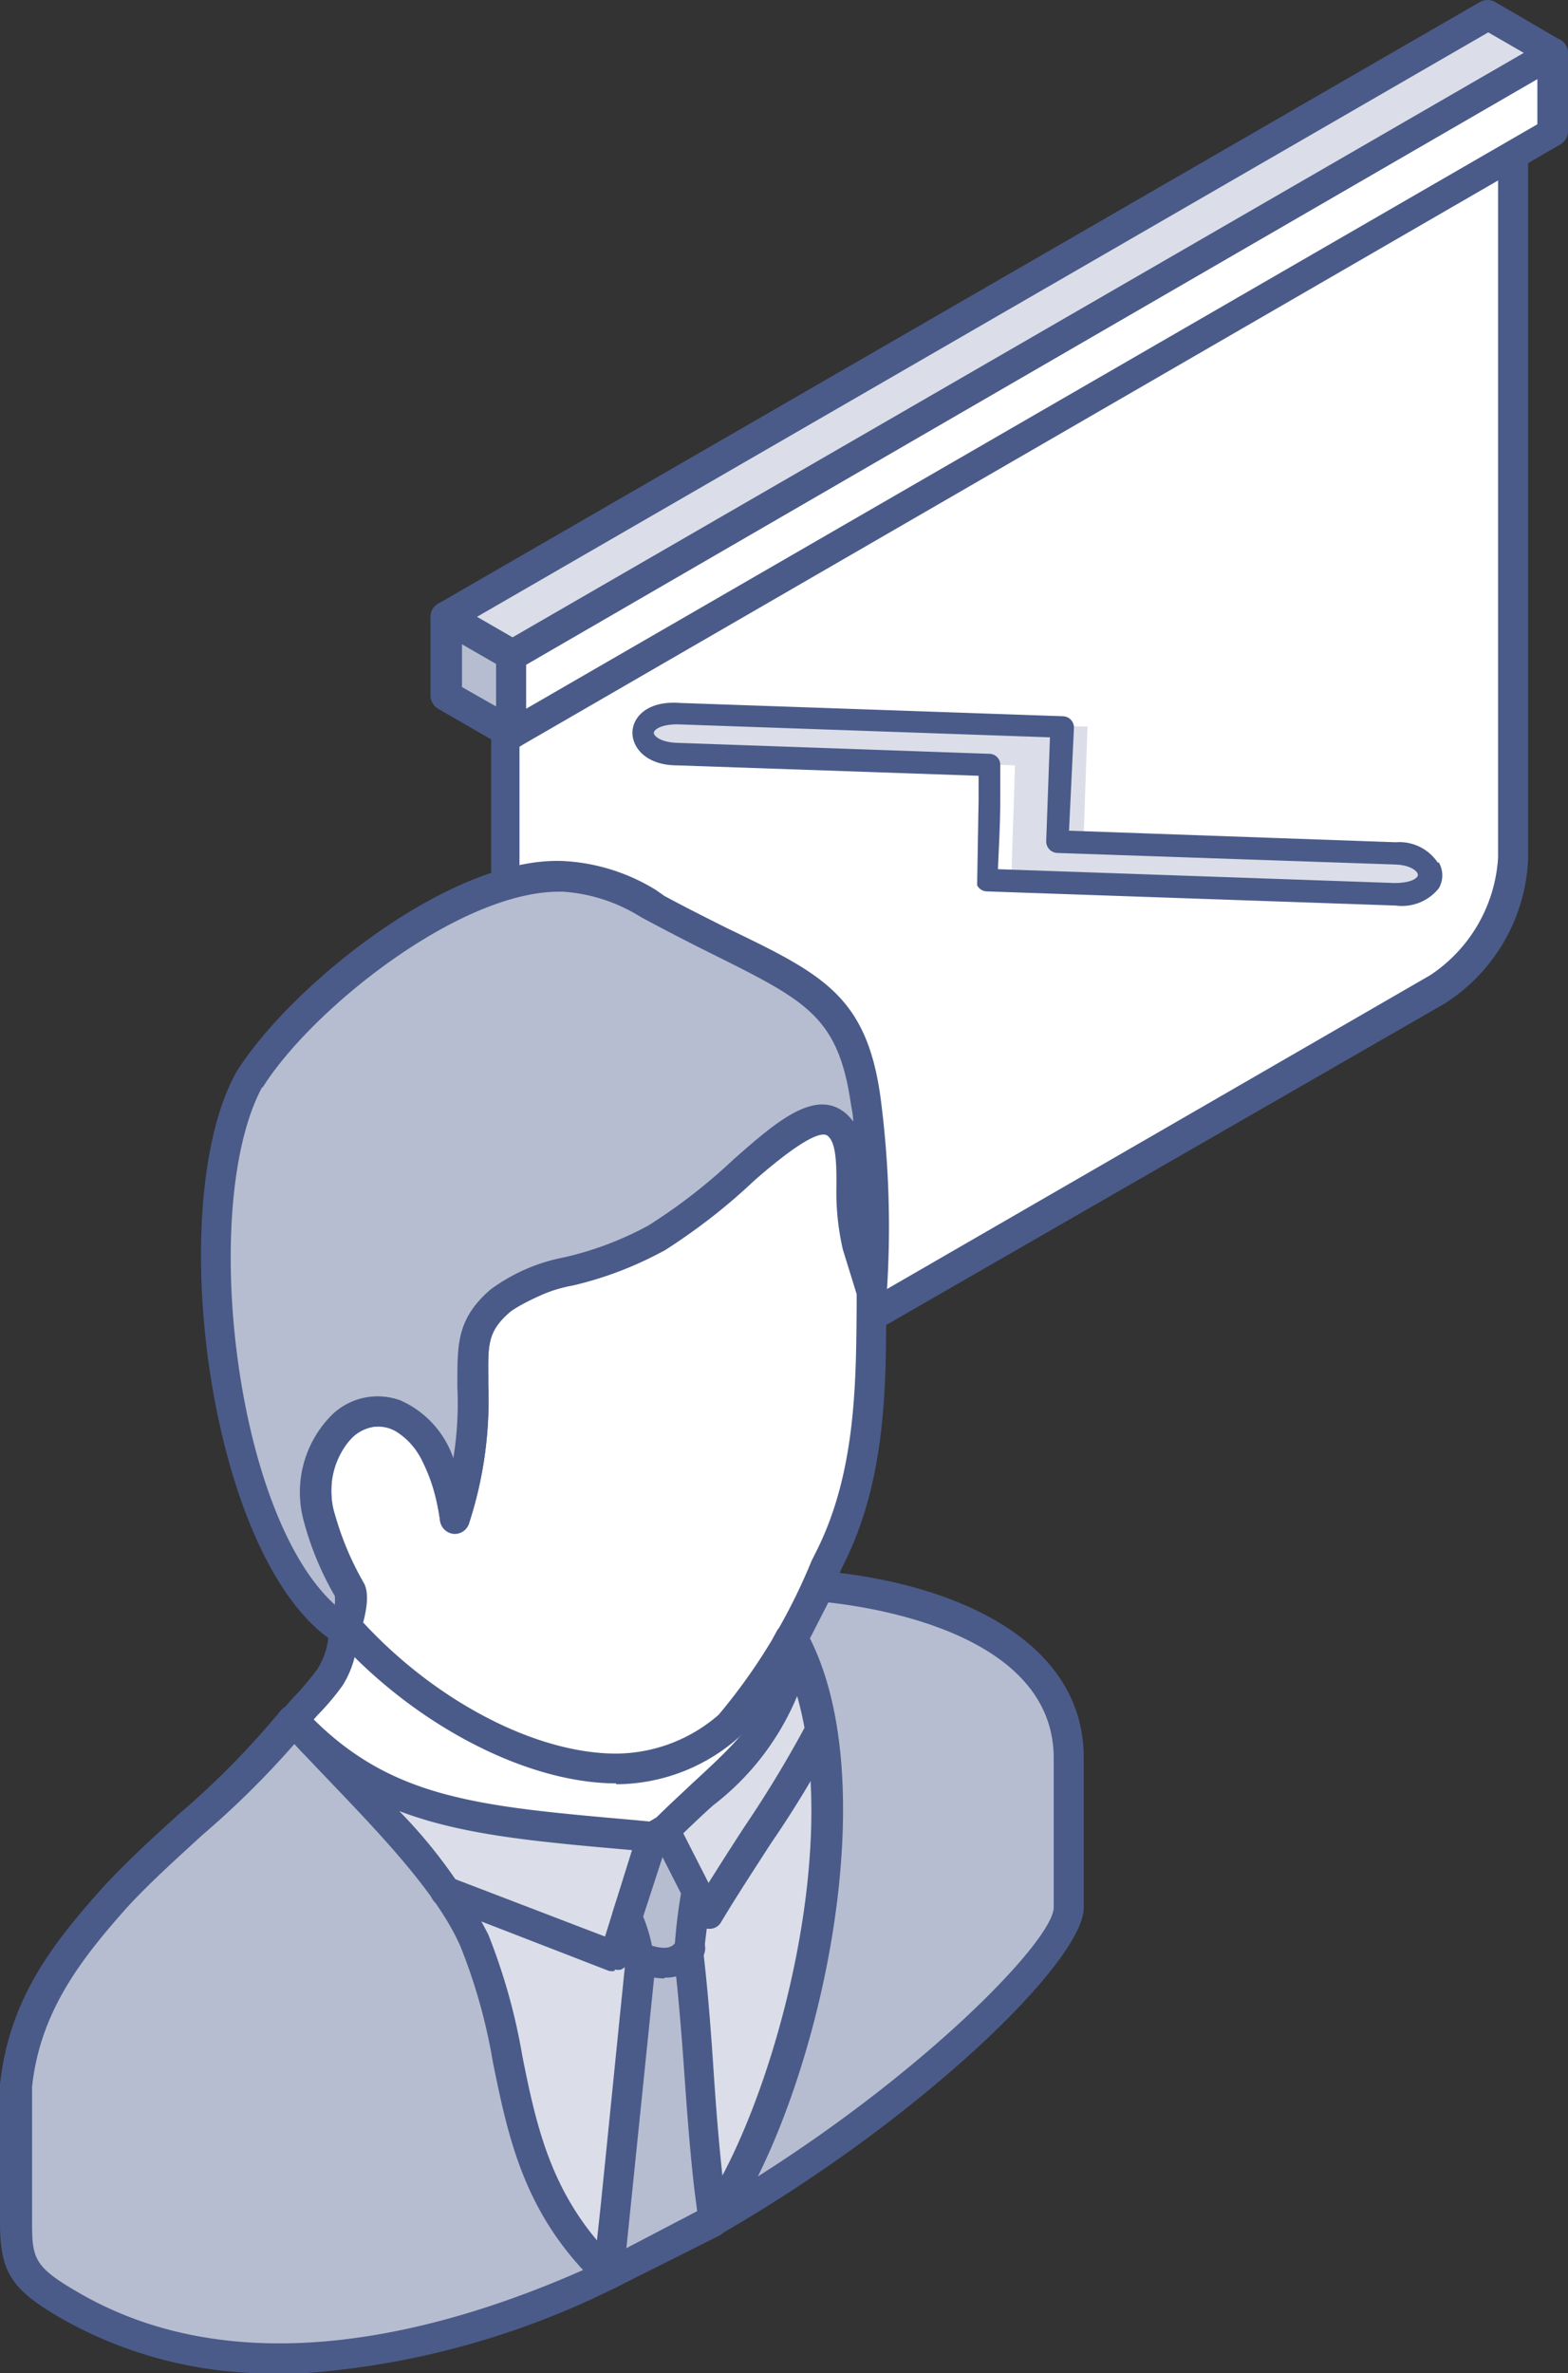 <?xml version="1.0" encoding="UTF-8"?> <svg xmlns="http://www.w3.org/2000/svg" viewBox="0 0 54.27 82.11"><rect x="0" y="0" width="54.27" height="82.11" fill="#333333" stroke="none"/><defs><style>.cls-1{fill:#fff;}.cls-2{fill:#4a5b8a;}.cls-3{fill:#dbdee8;}.cls-4{fill:#b7bdd0;}</style></defs><g id="Layer_2" data-name="Layer 2"><g id="Layer_1-2" data-name="Layer 1"><path class="cls-1" d="M52.37,4.71v25a5.78,5.78,0,0,1-2.61,4.52Q34.92,42.77,20.07,51.33c-1.43.84-2.61.16-2.61-1.5v-25Z"></path><path class="cls-2" d="M18.91,52.21A1.79,1.79,0,0,1,18,52a2.32,2.32,0,0,1-1-2.13v-25a.51.51,0,0,1,.26-.45L52.12,4.26a.52.52,0,0,1,.51,0,.49.49,0,0,1,.26.45v25a6.25,6.25,0,0,1-2.87,5L20.33,51.79a2.88,2.88,0,0,1-1.42.42m-.93-27V49.83a1.37,1.37,0,0,0,.51,1.23,1.37,1.37,0,0,0,1.33-.18L49.5,33.74a5.26,5.26,0,0,0,2.35-4.07V5.61Z"></path><path class="cls-3" d="M37.52,29.15l10.82.37c1.6.06,1.55,1.48-.05,1.42L35,30.48l.13-4-11.7-.41c-1.59-.06-1.54-1.48.05-1.42l14.16.49s-.13,3.65-.14,4"></path><path class="cls-2" d="M49.8,29.84h0a.89.89,0,0,1,0,.89,1.63,1.63,0,0,1-1.49.6l-14.16-.49a.39.39,0,0,1-.33-.21c0-.09,0-.09.05-2.94l0-.85-10.43-.36c-1.09,0-1.57-.63-1.55-1.16s.54-1.08,1.63-1l13.27.46a.39.39,0,0,1,.38.41L37,28.74l11.31.4a1.6,1.6,0,0,1,1.45.7m-15.26.23,13.76.48c.45,0,.72-.1.8-.23s-.19-.39-.77-.41l-11.7-.4a.4.4,0,0,1-.38-.41l.13-3.59-12.89-.45c-.57,0-.81.18-.82.29s.23.33.8.35l10.82.38a.38.38,0,0,1,.37.4l0,1.23c0,.82-.06,1.82-.08,2.36"></path><polygon class="cls-4" points="17.69 25.38 15.42 24.07 15.42 21.34 17.69 22.65 17.69 25.38"></polygon><path class="cls-2" d="M17.69,25.89a.58.58,0,0,1-.26-.06l-2.27-1.31a.54.54,0,0,1-.26-.45V21.34a.52.52,0,0,1,.78-.45L18,22.2a.51.51,0,0,1,.26.45v2.72a.51.51,0,0,1-.26.45.48.48,0,0,1-.26.07m-1.75-2.12,1.23.7V23l-1.23-.71Z"></path><path class="cls-4" d="M36.89,66V60.83c0-4.14-5.1-5.64-8.63-5.95-.3.61-.6,1.23-.92,1.81,2.77,5,.4,15.61-2.66,20.11,6.92-4,12.21-9.28,12.21-10.79M10.33,59.7l-.16-.18.16.18m6.09,7.44h0c1.67,3.82.86,8,4.64,11.55C14.84,81.57,7.91,83,2.42,79.78.73,78.81.53,78.4.53,76.84s0-3.15,0-4.69c.29-2.7,1.67-4.53,3.42-6.5,1.95-2.13,4.4-3.85,6.18-6.14h0c2,2.23,5.17,5.09,6.27,7.63"></path><path class="cls-2" d="M9.6,82.11a14.64,14.64,0,0,1-7.43-1.87C.37,79.2,0,78.63,0,76.84V75.46c0-1.11,0-2.24,0-3.34.32-3,1.86-4.91,3.55-6.81.85-.92,1.78-1.77,2.69-2.59a28.92,28.92,0,0,0,3.47-3.53.54.54,0,0,1,.4-.2.48.48,0,0,1,.39.17h0l.17.18.07.09c.45.5,1,1,1.46,1.56C14,62.85,16,65,16.9,66.93a20.91,20.91,0,0,1,1.18,4.21c.51,2.55,1,5,3.34,7.17a.53.53,0,0,1,.16.46.52.52,0,0,1-.3.39,28.73,28.73,0,0,1-11.68,3m.57-21.8A31.07,31.07,0,0,1,7,63.49c-.88.81-1.8,1.63-2.61,2.51-1.57,1.77-3,3.58-3.28,6.2,0,1,0,2.16,0,3.26v1.38c0,1.3.05,1.58,1.63,2.49,5.55,3.21,12.45,1.42,17.48-.81-2.11-2.29-2.61-4.77-3.1-7.17a19.1,19.1,0,0,0-1.12-4c-.78-1.8-2.73-3.84-4.44-5.64-.47-.48-.92-1-1.33-1.4m14.51,17a.52.52,0,0,1-.38-.17.51.51,0,0,1,0-.64c2.93-4.32,5.27-14.81,2.62-19.57a.55.55,0,0,1,0-.5c.32-.58.62-1.18.91-1.78a.55.55,0,0,1,.51-.3c4.41.38,9.11,2.28,9.11,6.47V66c0,1.83-5.56,7.25-12.47,11.24a.59.59,0,0,1-.26.07m3.25-20.63c2.38,4.71.71,13.56-1.8,18.62,6-3.8,10.24-8.22,10.24-9.31V60.83c0-4.19-5.9-5.18-7.8-5.39l-.64,1.25m9,9.32h0Z"></path><path class="cls-1" d="M10.15,59.51c.27-.34,1-1.14,1.26-1.51a3.38,3.38,0,0,0,.5-1.83c3.6,4.17,12.07,6.62,15.33.71.91,2.19-1.71,6.42-5.07,7.68A8.92,8.92,0,0,1,14,63.17l-3.23-3Z"></path><path class="cls-2" d="M19.51,65.51a9,9,0,0,1-5.85-2L10.43,60.6l-.67-.74a.53.53,0,0,1,0-.67c.1-.13.28-.34.48-.55a9.78,9.78,0,0,0,.75-.9,2.57,2.57,0,0,0,.39-1.36l0-.26a.5.5,0,0,1,.36-.44.51.51,0,0,1,.55.15,12.07,12.07,0,0,0,9.59,4,6.07,6.07,0,0,0,4.89-3.21.57.57,0,0,1,.48-.27.56.56,0,0,1,.46.32,4.5,4.5,0,0,1-.29,3.41,9.66,9.66,0,0,1-5.08,5,8.14,8.14,0,0,1-2.84.46m-8.67-6,.33.38,3.19,2.9A8.39,8.39,0,0,0,22,64.07a8.51,8.51,0,0,0,4.49-4.41,5.39,5.39,0,0,0,.39-1.32A7.08,7.08,0,0,1,22,60.86a13.14,13.14,0,0,1-9.72-3.55,3.41,3.41,0,0,1-.42,1A8.75,8.75,0,0,1,11,59.33l-.15.17"></path><path class="cls-1" d="M25.24,59.7c1.36-1.31,2.47-3.7,3.54-5.88,1.45-3,1.37-6.36,1.39-9.09l-.5-1.63a8.94,8.94,0,0,1-.2-2.06c0-.88,0-1.71-.49-2.12-.74-.68-1.89.35-3.26,1.55a19.18,19.18,0,0,1-3,2.34c-1.42.82-4.37,1.31-5.39,2.17s-1,1.56-1,2.79a13.5,13.5,0,0,1-.63,4.78,7.32,7.32,0,0,0-.64-2.2A3,3,0,0,0,14,49.08a1.69,1.69,0,0,0-1.16-.23,2,2,0,0,0-1.05.55A2.82,2.82,0,0,0,11,50.9a4.26,4.26,0,0,0,.06,1.63,11,11,0,0,0,1,2.5A2.15,2.15,0,0,1,12,56.22c2.6,3,6.38,5,9.39,5a6,6,0,0,0,3.9-1.49"></path><path class="cls-2" d="M21.33,61.7c-3.13,0-7.06-2.06-9.78-5.13a.55.55,0,0,1-.1-.51,2.36,2.36,0,0,0,.16-.84,10.87,10.87,0,0,1-1.06-2.57,4.84,4.84,0,0,1-.06-1.85A3.39,3.39,0,0,1,11.38,49a2.5,2.5,0,0,1,1.34-.7,2.34,2.34,0,0,1,1.5.29,3.53,3.53,0,0,1,1.32,1.49,2.92,2.92,0,0,1,.14.31A12,12,0,0,0,15.83,48v-.19c0-1.33,0-2.2,1.14-3.19a9.78,9.78,0,0,1,3-1.29,13.44,13.44,0,0,0,2.45-.93,19.25,19.25,0,0,0,2.94-2.28c1.48-1.3,2.88-2.54,3.95-1.55A3.36,3.36,0,0,1,30,41,7.75,7.75,0,0,0,30.18,43l.49,1.61a.77.77,0,0,1,0,.15v.49c0,2.64,0,5.93-1.45,8.83l-.21.44c-1,2.11-2.09,4.3-3.43,5.58a6.43,6.43,0,0,1-4.26,1.63Zm-8.8-5.61c2.52,2.75,6,4.58,8.8,4.58h0a5.45,5.45,0,0,0,3.54-1.34A20.13,20.13,0,0,0,28.09,54l.22-.44c1.31-2.69,1.32-5.72,1.34-8.39v-.4l-.48-1.55a8.84,8.84,0,0,1-.22-2.2c0-.74,0-1.49-.32-1.76s-1.55.67-2.56,1.56A20.22,20.22,0,0,1,23,43.26a14.23,14.23,0,0,1-2.66,1,9.74,9.74,0,0,0-2.66,1.09c-.8.68-.79,1.14-.78,2.27v.3a13.71,13.71,0,0,1-.66,4.75.52.52,0,0,1-.53.38.53.53,0,0,1-.48-.45,6.25,6.25,0,0,0-.59-2,2.45,2.45,0,0,0-.91-1.06,1.22,1.22,0,0,0-.82-.17,1.4,1.4,0,0,0-.76.41A2.32,2.32,0,0,0,11.51,51a3.68,3.68,0,0,0,.06,1.43,10.34,10.34,0,0,0,1,2.36c.06.11.22.41,0,1.31"></path><path class="cls-4" d="M8.63,37.34c-2.4,4.4-.89,16.45,3.26,19.07.08-.22.35-1.1.2-1.38a11,11,0,0,1-1-2.5c-.9-4,3.83-5.83,4.66,0a13.5,13.5,0,0,0,.63-4.78c0-1.23-.06-1.93,1-2.79a5.81,5.81,0,0,1,2.35-1h0a12.07,12.07,0,0,0,3-1.16,19.18,19.18,0,0,0,3-2.34c1.37-1.2,2.52-2.23,3.26-1.55.45.41.47,1.24.49,2.12a8.94,8.94,0,0,0,.2,2.06l.5,1.63A33.49,33.49,0,0,0,30,38.07c-.57-3.93-2.33-4.08-7.18-6.64a6.87,6.87,0,0,0-3.28-1.14c-3.65-.11-9.07,4.14-10.87,7.05"></path><path class="cls-2" d="M11.89,56.92a.46.46,0,0,1-.28-.08c-4.36-2.75-6-15.13-3.43-19.75v0c1.88-3,7.45-7.48,11.33-7.3a6.77,6.77,0,0,1,3.19,1L23,31c.8.43,1.52.79,2.16,1.11C28.46,33.7,30,34.45,30.48,38a34.47,34.47,0,0,1,.21,6.76.52.52,0,0,1-1,.12l-.5-1.62a9.33,9.33,0,0,1-.22-2.2c0-.74,0-1.49-.32-1.76s-1.55.67-2.56,1.56A20.22,20.22,0,0,1,23,43.26a12.47,12.47,0,0,1-3.15,1.21,5.57,5.57,0,0,0-2.17.9c-.8.68-.79,1.14-.78,2.27v.3a13.71,13.71,0,0,1-.66,4.75.52.52,0,0,1-.53.38.53.53,0,0,1-.48-.45c-.24-1.71-.87-2.88-1.71-3.2a1.27,1.27,0,0,0-1.29.27,2.73,2.73,0,0,0-.63,2.73,10.34,10.34,0,0,0,1,2.36c.28.53-.1,1.6-.18,1.81a.52.52,0,0,1-.32.31.47.47,0,0,1-.16,0M9.08,37.6c-2.17,4-1,14.74,2.51,17.92a2.27,2.27,0,0,0,0-.3,10.54,10.54,0,0,1-1.07-2.57,3.78,3.78,0,0,1,1-3.73,2.28,2.28,0,0,1,2.34-.47,3.38,3.38,0,0,1,1.83,2A11.82,11.82,0,0,0,15.83,48v-.19c0-1.33,0-2.2,1.14-3.19a6.27,6.27,0,0,1,2.56-1.12,11.34,11.34,0,0,0,2.91-1.1,19.25,19.25,0,0,0,2.94-2.28c1.48-1.3,2.88-2.54,3.95-1.55a2.2,2.2,0,0,1,.2.23c0-.21-.05-.42-.08-.61-.44-3-1.52-3.55-4.73-5.15-.65-.32-1.37-.69-2.18-1.12l-.34-.18a5.82,5.82,0,0,0-2.71-.89h-.14c-3.47,0-8.58,4.08-10.27,6.79"></path><path class="cls-3" d="M22.61,63.55c-6-.54-9.32-.69-12.46-4,2,2.23,5.16,5.09,6.27,7.63,1.67,3.82.86,8,4.64,11.55l3.62-1.89c2.82-4,5.61-14.81,2.66-20.11l-.1.19c.3,2.84-2,4.2-4.21,6.43Z"></path><path class="cls-2" d="M21.06,79.21a.51.51,0,0,1-.36-.15c-2.57-2.43-3.11-5.12-3.64-7.71a19.27,19.27,0,0,0-1.12-4c-.78-1.8-2.73-3.84-4.45-5.64-.62-.65-1.22-1.27-1.73-1.85a.52.52,0,0,1,.77-.71c2.86,3.06,5.87,3.33,11.32,3.81l.64.06.22-.13c.42-.42.85-.81,1.25-1.19,1.66-1.53,3-2.74,2.76-4.77a.52.52,0,0,1,.06-.3l.1-.19a.52.52,0,0,1,.45-.27h0a.5.5,0,0,1,.45.27c3.19,5.73,0,16.78-2.68,20.66a.58.58,0,0,1-.19.16L21.3,79.15a.5.5,0,0,1-.24.06M13.8,62.64a17.43,17.43,0,0,1,3.1,4.29,20.73,20.73,0,0,1,1.18,4.21c.49,2.45,1,4.78,3.07,6.91l3.18-1.65c2.35-3.47,4.83-12.24,3.26-17.72a9.22,9.22,0,0,1-2.92,3.79c-.42.38-.84.78-1.27,1.2a.31.31,0,0,1-.11.09l-.42.25a.69.69,0,0,1-.31.06L21.77,64c-3.3-.29-5.82-.52-8-1.36"></path><path class="cls-2" d="M21.27,68.19a.58.58,0,0,1-.19,0l-5.86-2.27a.53.53,0,0,1-.3-.68.52.52,0,0,1,.67-.29L20.94,67,22,63.61a.52.52,0,0,1,.64-.34.56.56,0,0,1,.22-.21.53.53,0,0,1,.71.23l.95,1.86c.39-.62.81-1.28,1.24-1.94a40.11,40.11,0,0,0,2.1-3.46.52.52,0,1,1,1,.43,36.57,36.57,0,0,1-2.18,3.6c-.6.93-1.22,1.88-1.71,2.7a.46.46,0,0,1-.46.25.49.49,0,0,1-.44-.28l-1.13-2.2-1.17,3.58a.49.49,0,0,1-.27.31.44.44,0,0,1-.22,0"></path><path class="cls-4" d="M21.06,78.69l3.62-1.89c-.06-.53-.07-.63-.13-1.13-.3-2.56-.39-5.29-.7-8,0-.12.12-1.16.26-2.23L23,63.31l-.42.24-.9,2.75a11.7,11.7,0,0,1,.44,1.76c-.32,3.2-.65,6.35-1,9.39-.05.46-.08.75-.13,1.24"></path><path class="cls-2" d="M21.06,79.21a.52.52,0,0,1-.29-.09.54.54,0,0,1-.23-.49l.24-2.22c.28-2.73.56-5.55.85-8.39a15.58,15.58,0,0,0-.42-1.57.55.55,0,0,1,0-.31l.89-2.75a.53.53,0,0,1,.24-.29l.42-.24a.49.49,0,0,1,.41,0,.55.55,0,0,1,.32.26l1.08,2.12a.52.52,0,0,1,.05.3c-.18,1.3-.26,2-.26,2.14.15,1.3.25,2.64.34,4s.2,2.72.35,4l.14,1.14a.53.53,0,0,1-.28.52L21.3,79.15a.5.5,0,0,1-.24.06m1.2-12.9a5.59,5.59,0,0,1,.41,1.81c-.29,2.85-.58,5.66-.86,8.4l-.13,1.26,2.45-1.28-.1-.77c-.15-1.32-.25-2.65-.35-4.07s-.2-2.62-.35-3.94a18,18,0,0,1,.24-2.21l-.64-1.26Z"></path><path class="cls-2" d="M23,68.45a3,3,0,0,1-1.06-.22.52.52,0,1,1,.37-1c.87.33,1,.07,1.13-.1a.52.52,0,1,1,.89.55,1.47,1.47,0,0,1-1.33.74"></path><polygon class="cls-1" points="17.69 25.38 53.75 4.55 53.75 1.83 17.69 22.65 17.69 25.38"></polygon><path class="cls-2" d="M17.69,25.89a.48.48,0,0,1-.26-.07.51.51,0,0,1-.26-.45V22.65a.51.51,0,0,1,.26-.45L53.49,1.38a.53.53,0,0,1,.52,0,.51.51,0,0,1,.26.45V4.55A.54.54,0,0,1,54,5L18,25.82a.48.48,0,0,1-.26.07M18.21,23v1.52l35-20.22V2.73Z"></path><polygon class="cls-3" points="53.75 1.83 17.69 22.65 15.43 21.34 51.48 0.52 53.75 1.83"></polygon><path class="cls-2" d="M17.69,23.17a.48.48,0,0,1-.26-.07l-2.27-1.31a.52.52,0,0,1-.25-.45.5.5,0,0,1,.25-.45L51.22.07a.55.55,0,0,1,.53,0L54,1.38a.51.51,0,0,1,.26.45.54.54,0,0,1-.26.45L18,23.1a.48.48,0,0,1-.26.07m-1.23-1.83,1.23.71,35-20.22-1.23-.71Z"></path></g></g></svg> 